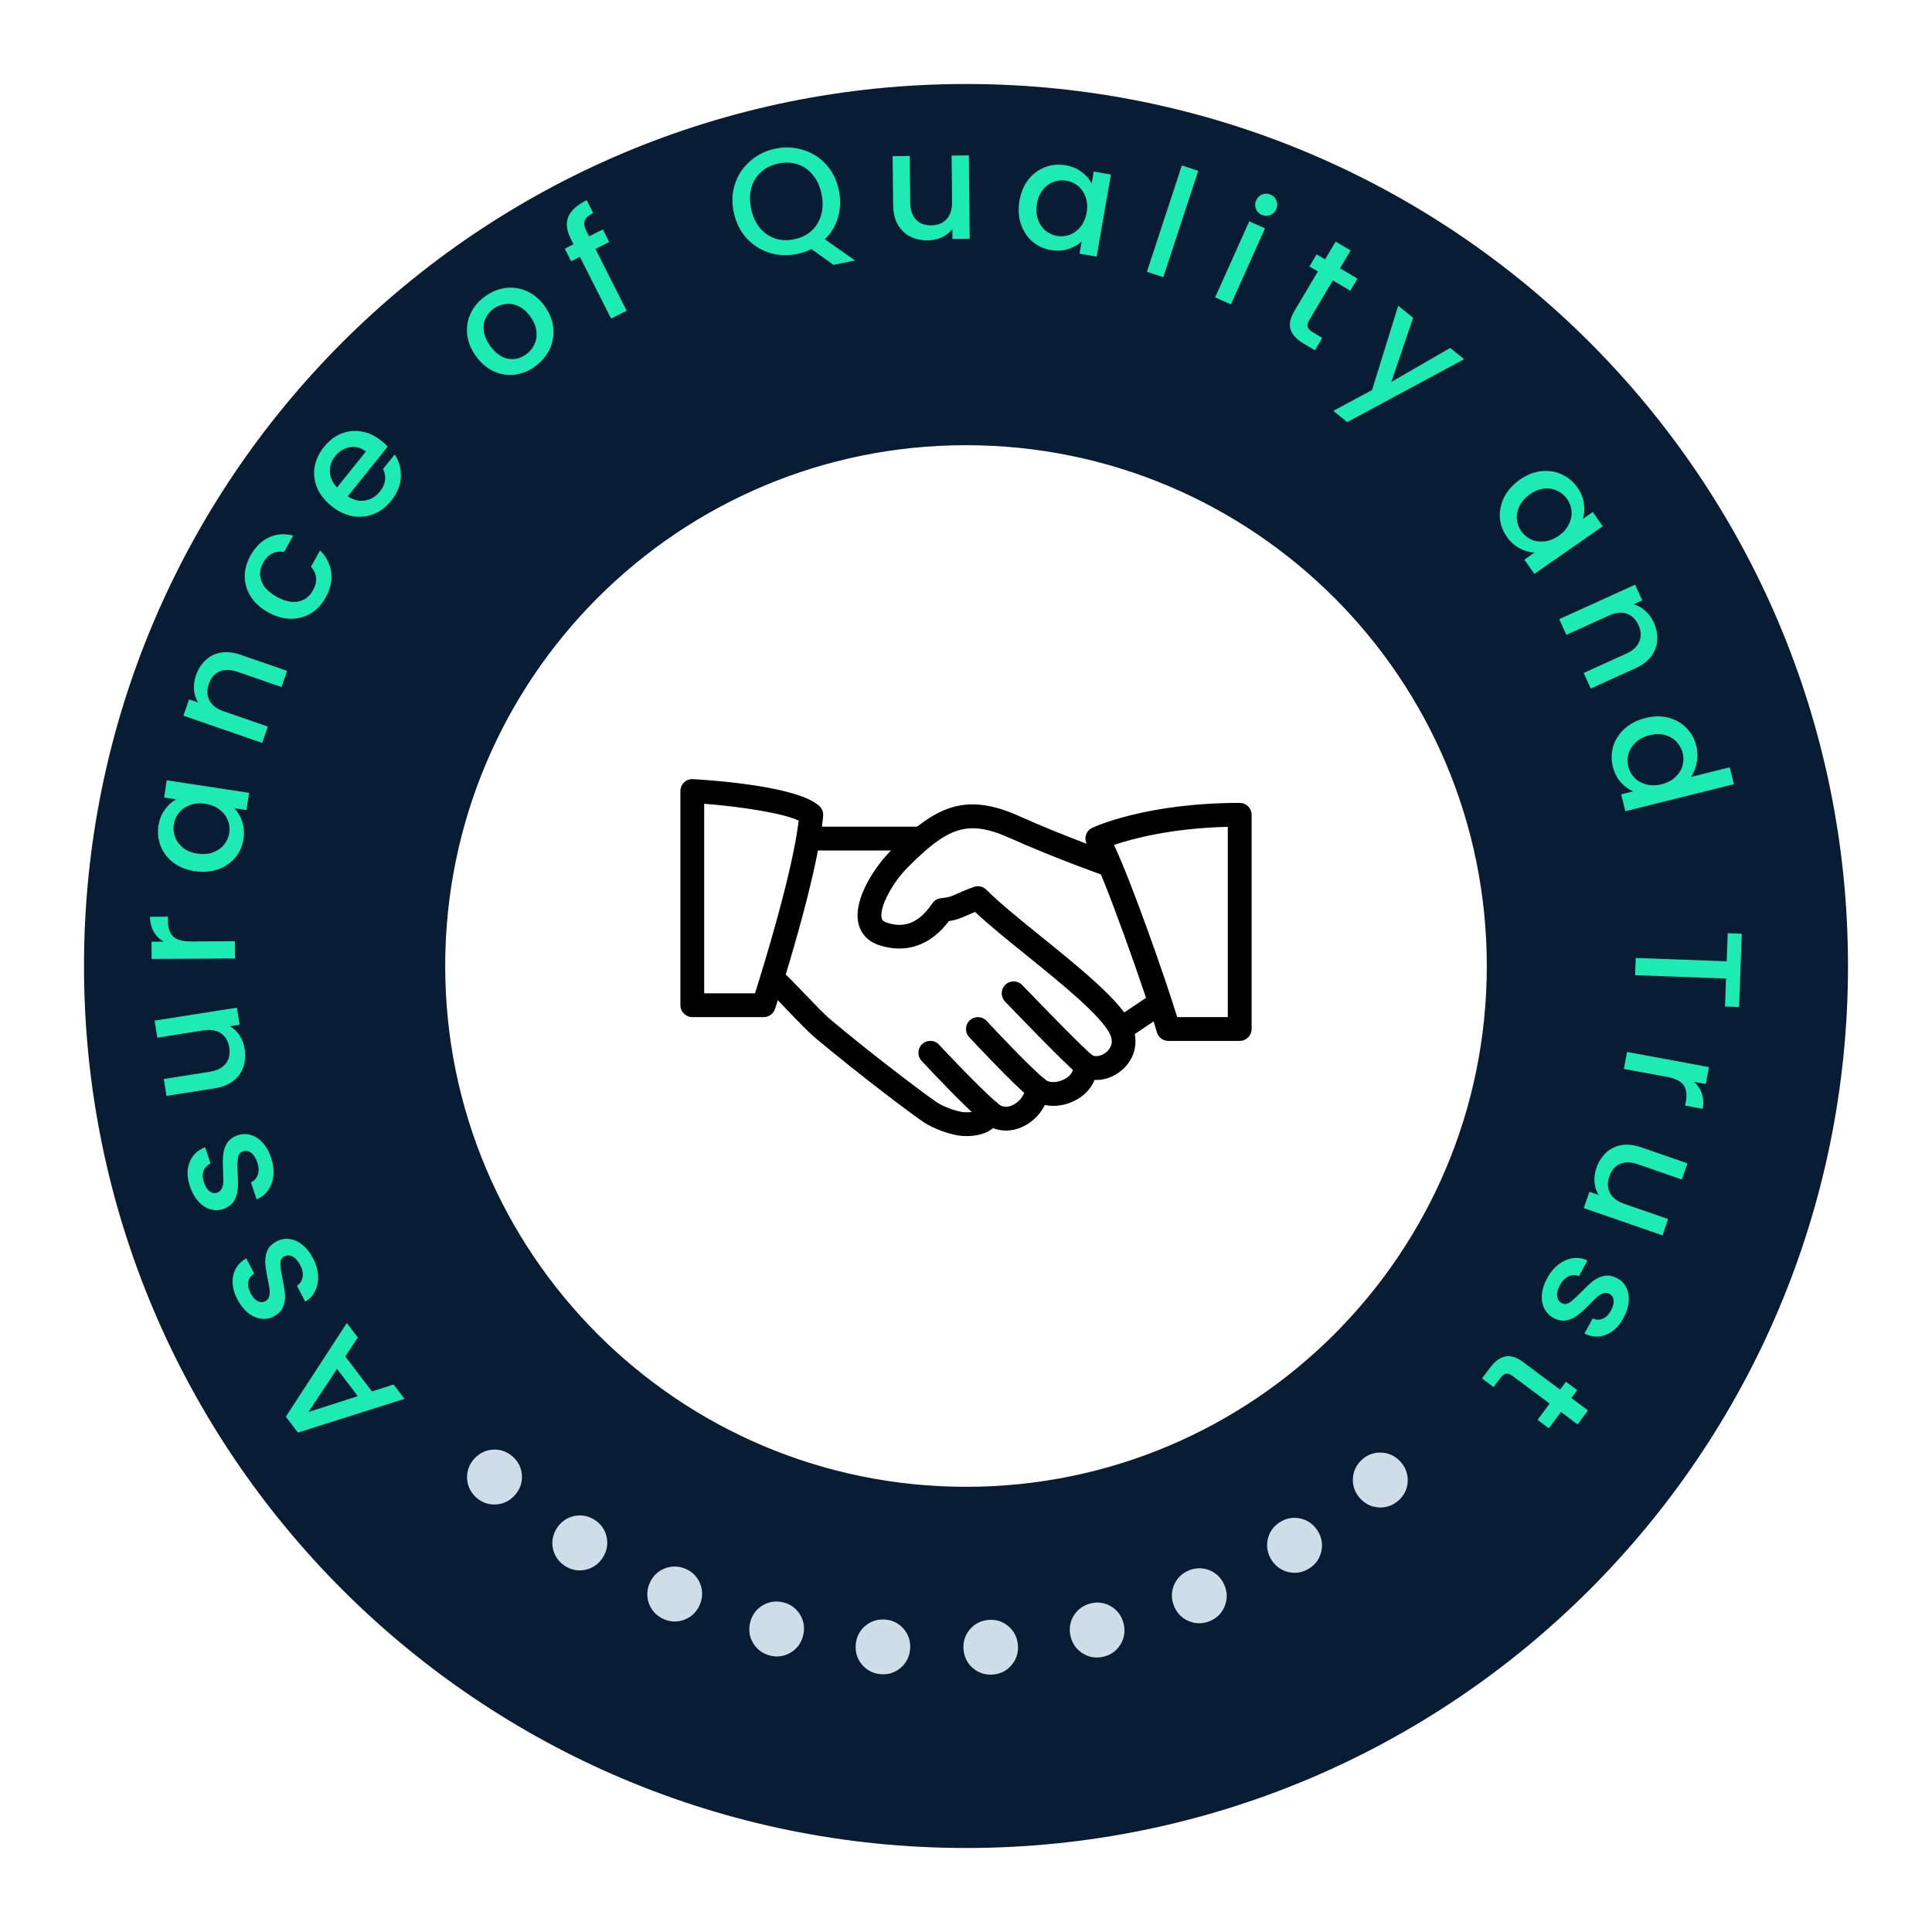 <svg width="230" height="230" viewBox="0 0 230 230" fill="none" xmlns="http://www.w3.org/2000/svg">
<g filter="url(#filter0_ddd_179_1273)">
<path fill-rule="evenodd" clip-rule="evenodd" d="M112 7C54.01 7 7 54.01 7 112C7 169.99 54.01 217 112 217C169.99 217 217 169.99 217 112C217 54.01 169.99 7 112 7ZM112 50C77.758 50 50 77.758 50 112C50 146.242 77.758 174 112 174C146.242 174 174 146.242 174 112C174 77.758 146.242 50 112 50Z" fill="#081D34"/>
</g>
<g clip-path="url(#clip0_179_1273)" filter="url(#filter1_iii_179_1273)">
<path d="M131.691 118.89C130.357 116.108 125.583 112.246 120.97 108.515C118.397 106.435 115.966 104.469 114.417 102.919C114.028 102.528 113.448 102.403 112.935 102.587C111.98 102.933 111.391 103.199 110.926 103.406C110.218 103.724 109.98 103.831 109.025 103.928C108.817 103.948 108.616 104.014 108.437 104.122C108.257 104.229 108.104 104.375 107.988 104.548C105.985 107.543 103.911 107.288 102.525 106.823C102.083 106.676 102.004 106.486 101.961 106.305C101.664 105.061 103.157 102.165 105.092 100.23C109.696 95.623 112.071 94.47 117.086 96.711C122.775 99.255 128.476 101.247 128.532 101.267C128.708 101.329 128.894 101.355 129.08 101.344C129.266 101.334 129.448 101.287 129.616 101.205C129.784 101.124 129.934 101.011 130.057 100.872C130.181 100.733 130.276 100.57 130.337 100.394C130.592 99.655 130.204 98.847 129.464 98.59C129.408 98.57 123.82 96.618 118.244 94.121C111.748 91.217 108.183 93.13 103.092 98.224C101.154 100.162 98.521 104.083 99.201 106.959C99.493 108.183 100.355 109.09 101.635 109.512C104.845 110.572 107.775 109.557 109.957 106.662C110.858 106.523 111.348 106.319 112.085 105.987C112.412 105.839 112.743 105.698 113.076 105.562C114.697 107.084 116.884 108.855 119.188 110.716C123.353 114.085 128.076 117.904 129.138 120.114C129.663 121.205 129.099 121.916 128.716 122.242C128.155 122.724 127.387 122.877 126.971 122.585C126.512 122.271 125.914 122.251 125.441 122.534C125.208 122.673 125.02 122.876 124.899 123.118C124.778 123.361 124.729 123.633 124.758 123.903C124.854 124.804 124.03 125.319 123.673 125.498C122.766 125.957 121.82 125.877 121.466 125.549C121.069 125.18 120.5 125.073 119.995 125.26C119.491 125.45 119.14 125.914 119.089 126.453C119.004 127.382 118.315 128.274 117.417 128.623C116.983 128.787 116.354 128.886 115.791 128.371C115.618 128.215 115.409 128.103 115.184 128.046C114.958 127.989 114.722 127.987 114.496 128.042C114.269 128.097 114.06 128.208 113.886 128.363C113.713 128.519 113.581 128.715 113.501 128.934C113.447 129.076 113.326 129.416 112 129.416C111.056 129.416 109.359 128.779 108.529 128.229C107.534 127.574 101.298 122.922 95.912 118.411C95.155 117.774 93.846 116.408 92.69 115.201C91.665 114.13 90.727 113.158 90.245 112.75C89.642 112.24 88.749 112.317 88.248 112.918C87.743 113.515 87.817 114.411 88.415 114.915C88.854 115.286 89.704 116.184 90.642 117.162C91.906 118.482 93.212 119.848 94.09 120.585C99.366 125.002 105.707 129.77 106.97 130.6C108.013 131.286 110.26 132.249 112 132.249C113.396 132.249 114.47 131.929 115.215 131.303C116.213 131.691 117.346 131.694 118.437 131.269C119.726 130.77 120.786 129.765 121.386 128.546C122.503 128.784 123.781 128.617 124.942 128.034C126.078 127.461 126.9 126.586 127.308 125.563C128.436 125.622 129.597 125.223 130.558 124.398C132.184 123.007 132.632 120.843 131.691 118.89Z" fill="black"/>
<path d="M106.334 95.416H93.584C92.802 95.416 92.167 96.051 92.167 96.833C92.167 97.615 92.802 98.25 93.584 98.25H106.334C107.116 98.25 107.75 97.615 107.75 96.833C107.75 96.051 107.116 95.416 106.334 95.416ZM135.843 115.876C135.404 115.227 134.525 115.048 133.877 115.49L129.734 118.273C129.086 118.709 128.913 119.59 129.349 120.239C129.479 120.432 129.655 120.59 129.86 120.699C130.066 120.808 130.295 120.865 130.528 120.865C130.797 120.865 131.072 120.789 131.315 120.624L135.458 117.842C136.106 117.406 136.279 116.525 135.843 115.876ZM127.048 122.636C126.034 121.837 121.498 117.193 118.693 114.269C118.151 113.703 117.253 113.683 116.689 114.227C116.123 114.768 116.106 115.666 116.647 116.23C117.375 116.989 123.798 123.685 125.291 124.863C125.541 125.06 125.849 125.167 126.167 125.167C126.583 125.167 127 124.98 127.283 124.625C127.768 124.013 127.663 123.121 127.048 122.636ZM121.387 125.478C119.69 124.121 115.426 119.59 114.462 118.542C113.93 117.964 113.037 117.93 112.459 118.457C111.884 118.987 111.844 119.885 112.374 120.46C112.425 120.514 117.514 126.008 119.616 127.691C119.868 127.891 120.179 127.999 120.5 128C120.914 128 121.328 127.815 121.608 127.47C122.096 126.858 121.996 125.965 121.387 125.478ZM115.749 128.331C113.729 126.628 109.595 122.228 108.787 121.364C108.252 120.792 107.354 120.76 106.784 121.296C106.212 121.831 106.183 122.727 106.716 123.299C107.878 124.543 111.833 128.736 113.921 130.499C114.176 130.714 114.5 130.833 114.834 130.833C115.236 130.833 115.638 130.66 115.919 130.329C116.423 129.728 116.347 128.835 115.749 128.331Z" fill="black"/>
<path d="M94.558 92.971C92.13 90.67 82.42 89.925 79.502 89.752C79.099 89.733 78.728 89.866 78.445 90.135C78.304 90.267 78.192 90.427 78.116 90.605C78.039 90.782 78 90.973 78 91.166V116.666C78 117.448 78.635 118.083 79.417 118.083H87.917C88.529 118.083 89.073 117.689 89.263 117.105C89.469 116.471 94.351 101.488 94.994 94.121C95.031 93.691 94.873 93.266 94.558 92.971ZM86.882 115.25H80.833V92.685C85.386 93.045 90.299 93.827 92.085 94.694C91.334 100.899 87.936 111.923 86.882 115.25ZM144.583 92.583C133.46 92.583 127.289 95.43 127.031 95.549C126.663 95.722 126.388 96.042 126.274 96.431C126.161 96.819 126.218 97.235 126.43 97.581C128.181 100.4 133.664 116.057 134.718 119.876C134.8 120.175 134.978 120.439 135.225 120.627C135.472 120.815 135.773 120.916 136.083 120.916H144.583C145.365 120.916 146 120.281 146 119.499V93.999C146 93.813 145.964 93.629 145.892 93.457C145.821 93.285 145.717 93.129 145.585 92.997C145.454 92.866 145.298 92.761 145.126 92.69C144.954 92.619 144.769 92.583 144.583 92.583ZM143.167 118.083H137.143C135.8 113.708 131.833 102.301 129.62 97.587C131.782 96.853 136.426 95.592 143.167 95.433V118.083Z" fill="black"/>
</g>
<path d="M56.103 175.986C56.141 176.738 56.457 177.382 57.025 177.897C57.582 178.401 58.247 178.641 58.994 178.604C59.746 178.567 60.39 178.251 60.905 177.682C61.419 177.114 61.67 176.442 61.633 175.69C61.596 174.943 61.291 174.305 60.734 173.8C60.166 173.286 59.494 173.035 58.742 173.072C57.99 173.11 57.346 173.426 56.831 173.994C56.317 174.562 56.066 175.234 56.103 175.986Z" fill="#CFDDE8" stroke="#CFDDE8"/>
<path d="M66.321 184.275C66.48 185.011 66.897 185.595 67.542 186.01C68.173 186.417 68.869 186.546 69.6 186.388C70.335 186.229 70.919 185.812 71.335 185.167C71.75 184.523 71.888 183.819 71.729 183.083C71.571 182.352 71.166 181.772 70.534 181.365C69.89 180.95 69.186 180.812 68.45 180.971C67.715 181.13 67.131 181.547 66.715 182.191C66.3 182.836 66.162 183.54 66.321 184.275Z" fill="#CFDDE8" stroke="#CFDDE8"/>
<path d="M77.752 190.791C78.029 191.491 78.535 191.999 79.238 192.304C79.927 192.602 80.635 192.616 81.331 192.341C82.03 192.064 82.539 191.558 82.844 190.855C83.148 190.151 83.17 189.434 82.893 188.734C82.618 188.038 82.124 187.532 81.435 187.233C80.731 186.928 80.014 186.907 79.314 187.184C78.614 187.46 78.106 187.967 77.801 188.67C77.496 189.374 77.475 190.091 77.752 190.791Z" fill="#CFDDE8" stroke="#CFDDE8"/>
<path d="M90.09 195.358C90.478 196.004 91.06 196.423 91.803 196.609C92.532 196.792 93.232 196.69 93.874 196.305C94.519 195.918 94.939 195.336 95.125 194.592C95.311 193.848 95.216 193.138 94.828 192.492C94.444 191.851 93.874 191.431 93.145 191.249C92.402 191.062 91.691 191.158 91.045 191.545C90.4 191.932 89.98 192.514 89.794 193.258C89.608 194.002 89.703 194.713 90.09 195.358Z" fill="#CFDDE8" stroke="#CFDDE8"/>
<path d="M103.007 197.856C103.494 198.43 104.137 198.749 104.901 198.812C105.65 198.873 106.324 198.659 106.894 198.175C107.468 197.688 107.787 197.045 107.85 196.281C107.912 195.517 107.703 194.831 107.216 194.257C106.732 193.687 106.101 193.365 105.353 193.304C104.588 193.242 103.902 193.451 103.328 193.938C102.754 194.425 102.436 195.068 102.373 195.832C102.31 196.596 102.52 197.282 103.007 197.856Z" fill="#CFDDE8" stroke="#CFDDE8"/>
<path d="M116.159 198.218C116.733 198.705 117.419 198.915 118.184 198.852C118.932 198.791 119.563 198.47 120.047 197.899C120.534 197.326 120.743 196.64 120.681 195.875C120.618 195.111 120.299 194.469 119.726 193.982C119.155 193.498 118.481 193.283 117.732 193.345C116.968 193.407 116.325 193.726 115.838 194.3C115.351 194.874 115.142 195.56 115.204 196.324C115.267 197.088 115.586 197.731 116.159 198.218Z" fill="#CFDDE8" stroke="#CFDDE8"/>
<path d="M129.195 196.434C129.841 196.821 130.552 196.916 131.296 196.73C132.024 196.548 132.594 196.128 132.979 195.487C133.366 194.841 133.461 194.13 133.275 193.386C133.089 192.643 132.67 192.06 132.024 191.673C131.383 191.289 130.683 191.187 129.954 191.37C129.21 191.556 128.628 191.975 128.241 192.62C127.854 193.266 127.758 193.977 127.945 194.721C128.131 195.465 128.55 196.047 129.195 196.434Z" fill="#CFDDE8" stroke="#CFDDE8"/>
<path d="M141.767 192.551C142.467 192.828 143.184 192.807 143.887 192.502C144.576 192.203 145.07 191.697 145.345 191.001C145.622 190.301 145.6 189.584 145.296 188.881C144.991 188.177 144.483 187.671 143.783 187.394C143.087 187.119 142.38 187.133 141.69 187.431C140.987 187.736 140.481 188.244 140.204 188.944C139.927 189.644 139.949 190.361 140.253 191.065C140.558 191.768 141.067 192.275 141.767 192.551Z" fill="#CFDDE8" stroke="#CFDDE8"/>
<path d="M153.538 186.674C154.274 186.833 154.978 186.695 155.622 186.28C156.254 185.873 156.659 185.293 156.817 184.562C156.976 183.826 156.838 183.122 156.423 182.478C156.007 181.833 155.423 181.417 154.688 181.257C153.957 181.099 153.261 181.228 152.629 181.635C151.985 182.05 151.568 182.634 151.409 183.37C151.25 184.105 151.388 184.809 151.803 185.454C152.218 186.098 152.802 186.515 153.538 186.674Z" fill="#CFDDE8" stroke="#CFDDE8"/>
<path d="M164.195 178.959C164.947 178.996 165.619 178.746 166.187 178.231C166.744 177.727 167.049 177.088 167.086 176.341C167.123 175.589 166.872 174.917 166.358 174.349C165.843 173.781 165.199 173.465 164.447 173.427C163.7 173.39 163.035 173.631 162.478 174.135C161.91 174.649 161.594 175.293 161.556 176.045C161.519 176.797 161.77 177.469 162.285 178.037C162.799 178.606 163.443 178.922 164.195 178.959Z" fill="#CFDDE8" stroke="#CFDDE8"/>
<path d="M41.107 161.485L44.279 165.654L46.858 164.822L48.155 166.527L35.471 170.546L34.032 168.655L41.289 157.502L42.597 159.221L41.107 161.485ZM40.124 162.957L36.729 168.096L42.598 166.209L40.124 162.957Z" fill="#1EEBB4"/>
<path d="M37.27 149.804C37.63 150.497 37.83 151.183 37.873 151.864C37.899 152.54 37.782 153.148 37.522 153.689C37.251 154.235 36.855 154.657 36.334 154.955L35.355 153.07C35.711 152.844 35.934 152.505 36.024 152.053C36.098 151.596 36.007 151.122 35.753 150.632C35.488 150.121 35.187 149.777 34.852 149.599C34.5 149.417 34.17 149.406 33.861 149.566C33.531 149.737 33.369 150.024 33.375 150.427C33.376 150.818 33.457 151.405 33.619 152.186C33.781 152.94 33.884 153.57 33.929 154.073C33.974 154.577 33.901 155.075 33.71 155.566C33.514 156.047 33.128 156.436 32.552 156.735C32.084 156.978 31.586 157.061 31.059 156.983C30.521 156.91 30.008 156.677 29.518 156.281C29.024 155.876 28.602 155.337 28.254 154.666C27.735 153.665 27.573 152.728 27.769 151.856C27.949 150.978 28.465 150.292 29.316 149.796L30.261 151.617C29.884 151.853 29.652 152.176 29.567 152.585C29.482 152.995 29.567 153.444 29.821 153.934C30.07 154.413 30.351 154.734 30.665 154.896C30.979 155.057 31.285 155.061 31.583 154.906C31.817 154.784 31.97 154.597 32.041 154.343C32.113 154.09 32.133 153.816 32.101 153.521C32.059 153.232 31.983 152.812 31.873 152.261C31.712 151.533 31.617 150.92 31.588 150.421C31.542 149.918 31.613 149.428 31.799 148.953C31.985 148.478 32.357 148.089 32.916 147.785C33.417 147.525 33.936 147.431 34.474 147.504C35.012 147.576 35.525 147.81 36.014 148.205C36.498 148.59 36.916 149.123 37.27 149.804Z" fill="#1EEBB4"/>
<path d="M32.273 137.827C32.521 138.567 32.612 139.277 32.549 139.956C32.469 140.628 32.26 141.21 31.918 141.704C31.566 142.201 31.109 142.557 30.548 142.77L29.874 140.755C30.261 140.588 30.534 140.288 30.693 139.855C30.837 139.415 30.821 138.933 30.646 138.409C30.463 137.863 30.22 137.476 29.916 137.249C29.597 137.014 29.273 136.952 28.943 137.062C28.59 137.18 28.385 137.438 28.329 137.837C28.268 138.224 28.258 138.816 28.296 139.613C28.339 140.383 28.343 141.02 28.309 141.525C28.276 142.03 28.126 142.51 27.861 142.966C27.592 143.41 27.15 143.735 26.536 143.94C26.035 144.108 25.53 144.112 25.022 143.953C24.502 143.798 24.031 143.487 23.609 143.021C23.184 142.543 22.851 141.946 22.611 141.229C22.254 140.159 22.239 139.208 22.569 138.377C22.883 137.538 23.499 136.94 24.417 136.582L25.068 138.528C24.658 138.703 24.38 138.986 24.232 139.377C24.084 139.768 24.098 140.226 24.273 140.749C24.444 141.261 24.672 141.622 24.957 141.83C25.242 142.038 25.544 142.089 25.862 141.983C26.113 141.899 26.293 141.738 26.402 141.498C26.512 141.259 26.575 140.992 26.59 140.696C26.593 140.403 26.583 139.977 26.56 139.415C26.514 138.671 26.515 138.051 26.564 137.554C26.598 137.049 26.743 136.576 27.001 136.136C27.259 135.696 27.687 135.369 28.286 135.156C28.821 134.977 29.349 134.965 29.869 135.12C30.389 135.275 30.86 135.586 31.281 136.052C31.699 136.507 32.03 137.099 32.273 137.827Z" fill="#1EEBB4"/>
<path d="M18.41 121.503L28.207 119.961L28.526 121.988L27.37 122.17C27.824 122.426 28.21 122.797 28.529 123.281C28.835 123.755 29.033 124.283 29.125 124.863C29.246 125.634 29.195 126.353 28.972 127.019C28.747 127.674 28.349 128.229 27.777 128.684C27.202 129.126 26.471 129.418 25.582 129.558L19.821 130.465L19.504 128.456L24.963 127.596C25.84 127.458 26.481 127.132 26.887 126.619C27.28 126.108 27.417 125.473 27.297 124.714C27.178 123.955 26.852 123.393 26.321 123.027C25.776 122.651 25.065 122.533 24.187 122.671L18.729 123.531L18.41 121.503Z" fill="#1EEBB4"/>
<path d="M19.481 112.099C18.976 111.802 18.584 111.408 18.305 110.917C18.014 110.415 17.867 109.822 17.863 109.138L19.987 109.126L19.99 109.648C19.994 110.452 20.202 111.063 20.612 111.481C21.022 111.887 21.731 112.087 22.739 112.082L27.959 112.054L27.97 114.106L18.052 114.159L18.041 112.107L19.481 112.099Z" fill="#1EEBB4"/>
<path d="M23.181 103.709C22.196 103.559 21.355 103.225 20.657 102.706C19.96 102.176 19.458 101.529 19.149 100.766C18.83 99.989 18.735 99.174 18.865 98.319C18.982 97.548 19.238 96.901 19.633 96.379C20.018 95.842 20.462 95.436 20.965 95.161L19.541 94.945L19.852 92.898L29.658 94.387L29.347 96.434L27.888 96.212C28.298 96.627 28.613 97.154 28.831 97.794C29.049 98.434 29.101 99.134 28.986 99.893C28.858 100.735 28.527 101.474 27.994 102.109C27.448 102.742 26.759 103.208 25.924 103.506C25.08 103.791 24.166 103.858 23.181 103.709ZM24.435 95.688C23.759 95.585 23.15 95.638 22.609 95.847C22.069 96.045 21.634 96.349 21.305 96.76C20.976 97.171 20.771 97.638 20.692 98.16C20.613 98.682 20.669 99.188 20.862 99.679C21.042 100.167 21.36 100.592 21.815 100.952C22.26 101.299 22.821 101.524 23.497 101.626C24.173 101.729 24.787 101.683 25.339 101.487C25.892 101.28 26.34 100.972 26.681 100.562C27.012 100.139 27.217 99.673 27.294 99.163C27.373 98.641 27.317 98.134 27.124 97.644C26.932 97.153 26.607 96.734 26.15 96.385C25.683 96.023 25.112 95.791 24.435 95.688Z" fill="#1EEBB4"/>
<path d="M23.323 80.418C23.577 79.68 23.958 79.075 24.464 78.603C24.974 78.119 25.587 77.816 26.301 77.695C27.016 77.574 27.799 77.661 28.649 77.955L34.178 79.866L33.514 81.788L28.274 79.977C27.435 79.687 26.722 79.675 26.134 79.942C25.535 80.205 25.111 80.699 24.86 81.425C24.609 82.151 24.636 82.808 24.941 83.395C25.238 83.968 25.806 84.399 26.645 84.689L31.885 86.501L31.215 88.44L21.841 85.2L22.511 83.26L23.583 83.631C23.307 83.18 23.146 82.674 23.099 82.111C23.056 81.538 23.131 80.973 23.323 80.418Z" fill="#1EEBB4"/>
<path d="M31.933 72.897C31.04 72.404 30.355 71.794 29.88 71.065C29.401 70.32 29.154 69.526 29.14 68.683C29.126 67.839 29.348 67.002 29.806 66.172C30.386 65.121 31.117 64.394 31.998 63.989C32.875 63.569 33.842 63.493 34.9 63.762L33.83 65.7C33.312 65.62 32.837 65.686 32.404 65.899C31.971 66.113 31.609 66.482 31.319 67.007C30.913 67.743 30.851 68.476 31.133 69.207C31.41 69.922 32.016 70.537 32.95 71.054C33.885 71.57 34.734 71.758 35.497 71.617C36.266 71.466 36.854 71.022 37.26 70.287C37.834 69.247 37.757 68.307 37.029 67.466L38.099 65.528C38.842 66.267 39.285 67.129 39.427 68.112C39.559 69.089 39.341 70.093 38.773 71.122C38.314 71.952 37.724 72.586 37.003 73.024C36.271 73.456 35.467 73.67 34.592 73.667C33.712 73.647 32.825 73.39 31.933 72.897Z" fill="#1EEBB4"/>
<path d="M45.409 52.482C45.699 52.715 45.946 52.944 46.15 53.169L41.407 59.08C42.063 59.529 42.743 59.697 43.448 59.586C44.152 59.474 44.745 59.119 45.226 58.52C45.917 57.659 46.044 56.761 45.609 55.828L46.995 54.101C47.518 54.906 47.761 55.801 47.724 56.786C47.686 57.755 47.302 58.694 46.574 59.602C45.98 60.341 45.283 60.874 44.483 61.201C43.68 61.511 42.844 61.594 41.975 61.45C41.103 61.29 40.27 60.89 39.474 60.252C38.679 59.614 38.109 58.895 37.766 58.096C37.42 57.281 37.316 56.451 37.454 55.608C37.6 54.755 37.977 53.95 38.585 53.192C39.171 52.462 39.852 51.939 40.628 51.623C41.404 51.308 42.21 51.224 43.046 51.371C43.872 51.511 44.66 51.881 45.409 52.482ZM43.563 53.747C42.965 53.283 42.324 53.115 41.638 53.241C40.952 53.368 40.364 53.735 39.876 54.344C39.433 54.896 39.232 55.511 39.272 56.19C39.303 56.861 39.588 57.474 40.127 58.029L43.563 53.747Z" fill="#1EEBB4"/>
<path d="M63.632 43.669C62.867 44.208 62.055 44.523 61.195 44.615C60.328 44.698 59.497 44.549 58.701 44.17C57.899 43.781 57.204 43.17 56.617 42.336C56.036 41.512 55.703 40.653 55.617 39.76C55.53 38.867 55.68 38.027 56.066 37.241C56.452 36.456 57.033 35.79 57.808 35.244C58.583 34.698 59.405 34.376 60.275 34.277C61.144 34.178 61.985 34.319 62.797 34.701C63.61 35.083 64.306 35.686 64.887 36.51C65.467 37.334 65.796 38.196 65.872 39.097C65.948 39.997 65.787 40.852 65.389 41.661C64.993 42.453 64.407 43.123 63.632 43.669ZM62.606 42.212C63.038 41.908 63.367 41.522 63.595 41.053C63.833 40.577 63.924 40.051 63.869 39.473C63.814 38.895 63.58 38.312 63.165 37.723C62.75 37.134 62.288 36.718 61.779 36.475C61.264 36.222 60.747 36.124 60.229 36.18C59.711 36.237 59.236 36.417 58.804 36.721C58.373 37.026 58.043 37.412 57.815 37.88C57.598 38.342 57.526 38.855 57.6 39.419C57.668 39.974 57.909 40.545 58.324 41.133C58.939 42.007 59.636 42.528 60.416 42.698C61.199 42.851 61.929 42.689 62.606 42.212Z" fill="#1EEBB4"/>
<path d="M72.522 28.81L70.883 29.638L74.603 36.995L72.755 37.929L69.036 30.572L67.992 31.1L67.237 29.606L68.281 29.078L67.964 28.451C67.45 27.434 67.344 26.56 67.647 25.829C67.955 25.081 68.687 24.415 69.844 23.831L70.615 25.357C70.058 25.638 69.722 25.943 69.605 26.271C69.483 26.588 69.552 27.004 69.812 27.518L70.128 28.144L71.767 27.316L72.522 28.81Z" fill="#1EEBB4"/>
<path d="M99.226 31.532L96.597 29.646C96.099 29.908 95.533 30.104 94.898 30.234C93.758 30.469 92.652 30.42 91.579 30.09C90.516 29.745 89.605 29.154 88.844 28.318C88.094 27.468 87.596 26.443 87.349 25.244C87.103 24.045 87.158 22.913 87.514 21.847C87.883 20.779 88.489 19.883 89.332 19.158C90.185 18.419 91.181 17.933 92.322 17.698C93.473 17.462 94.581 17.516 95.644 17.861C96.717 18.192 97.627 18.776 98.375 19.615C99.124 20.453 99.621 21.472 99.867 22.671C100.099 23.799 100.063 24.873 99.757 25.891C99.462 26.895 98.941 27.762 98.197 28.49L101.783 31.006L99.226 31.532ZM89.412 24.82C89.598 25.725 89.939 26.488 90.434 27.109C90.938 27.716 91.546 28.142 92.259 28.388C92.968 28.622 93.728 28.655 94.54 28.489C95.351 28.322 96.036 27.991 96.596 27.496C97.153 26.99 97.538 26.359 97.751 25.605C97.973 24.837 97.99 24 97.804 23.095C97.618 22.19 97.273 21.434 96.769 20.827C96.276 20.218 95.675 19.796 94.965 19.562C94.255 19.328 93.495 19.295 92.684 19.462C91.873 19.628 91.188 19.959 90.628 20.454C90.068 20.949 89.676 21.575 89.451 22.331C89.239 23.085 89.226 23.915 89.412 24.82Z" fill="#1EEBB4"/>
<path d="M115.339 18.502L115.441 28.42L113.389 28.441L113.377 27.271C113.057 27.682 112.634 28.011 112.109 28.256C111.595 28.489 111.044 28.609 110.456 28.615C109.676 28.623 108.973 28.468 108.346 28.151C107.73 27.833 107.239 27.358 106.873 26.726C106.518 26.093 106.337 25.327 106.327 24.427L106.268 18.595L108.301 18.574L108.358 24.1C108.367 24.988 108.596 25.67 109.045 26.145C109.494 26.609 110.102 26.836 110.87 26.829C111.638 26.821 112.242 26.581 112.681 26.108C113.132 25.623 113.353 24.937 113.344 24.049L113.287 18.523L115.339 18.502Z" fill="#1EEBB4"/>
<path d="M121.372 23.878C121.543 22.897 121.894 22.063 122.428 21.376C122.973 20.691 123.63 20.203 124.4 19.91C125.183 19.607 126 19.53 126.851 19.677C127.62 19.811 128.261 20.081 128.775 20.486C129.303 20.883 129.7 21.335 129.965 21.844L130.211 20.425L132.251 20.779L130.555 30.551L128.515 30.197L128.768 28.743C128.345 29.144 127.811 29.448 127.166 29.652C126.522 29.857 125.821 29.894 125.065 29.762C124.225 29.617 123.494 29.271 122.87 28.724C122.248 28.165 121.797 27.466 121.517 26.626C121.25 25.776 121.202 24.86 121.372 23.878ZM129.365 25.302C129.482 24.628 129.441 24.018 129.244 23.473C129.058 22.929 128.763 22.488 128.359 22.15C127.955 21.812 127.493 21.597 126.972 21.507C126.452 21.417 125.945 21.463 125.45 21.645C124.958 21.815 124.527 22.124 124.157 22.571C123.801 23.009 123.564 23.565 123.447 24.239C123.33 24.913 123.364 25.527 123.547 26.083C123.743 26.641 124.042 27.094 124.444 27.444C124.86 27.784 125.322 27.999 125.83 28.087C126.351 28.177 126.858 28.131 127.352 27.949C127.847 27.767 128.273 27.451 128.631 27.002C129.003 26.543 129.248 25.976 129.365 25.302Z" fill="#1EEBB4"/>
<path d="M142.648 20.34L138.49 32.995L136.541 32.354L140.699 19.7L142.648 20.34Z" fill="#1EEBB4"/>
<path d="M150.211 25.578C149.872 25.426 149.639 25.183 149.512 24.85C149.385 24.517 149.398 24.181 149.55 23.841C149.702 23.502 149.945 23.269 150.278 23.142C150.611 23.015 150.947 23.028 151.286 23.18C151.615 23.327 151.843 23.567 151.969 23.9C152.096 24.233 152.083 24.57 151.931 24.909C151.779 25.248 151.536 25.482 151.203 25.608C150.87 25.735 150.54 25.725 150.211 25.578ZM150.593 27.189L146.535 36.239L144.663 35.399L148.721 26.35L150.593 27.189Z" fill="#1EEBB4"/>
<path d="M158.672 33.379L155.869 38.099C155.679 38.419 155.613 38.694 155.672 38.924C155.747 39.15 155.965 39.37 156.326 39.585L157.409 40.228L156.536 41.698L155.143 40.871C154.349 40.399 153.85 39.852 153.648 39.229C153.445 38.606 153.592 37.877 154.089 37.042L156.893 32.322L155.887 31.724L156.742 30.285L157.747 30.882L159.007 28.762L160.787 29.819L159.527 31.939L161.601 33.171L160.746 34.611L158.672 33.379Z" fill="#1EEBB4"/>
<path d="M174.296 42.761L160.385 50.25L158.735 48.912L163.34 46.436L166.454 36.399L168.229 37.839L165.633 45.468L172.646 41.423L174.296 42.761Z" fill="#1EEBB4"/>
<path d="M180.948 57.101C181.765 56.532 182.606 56.196 183.469 56.092C184.339 55.997 185.149 56.121 185.898 56.462C186.664 56.806 187.294 57.333 187.788 58.042C188.233 58.682 188.493 59.327 188.566 59.978C188.656 60.632 188.613 61.232 188.437 61.778L189.619 60.956L190.802 62.654L182.663 68.322L181.48 66.623L182.691 65.779C182.108 65.761 181.517 65.595 180.918 65.281C180.32 64.967 179.801 64.495 179.362 63.864C178.875 63.165 178.607 62.402 178.557 61.574C178.516 60.739 178.696 59.926 179.096 59.136C179.513 58.349 180.13 57.67 180.948 57.101ZM185.557 63.784C186.118 63.393 186.523 62.936 186.773 62.411C187.028 61.897 187.134 61.377 187.091 60.852C187.047 60.327 186.874 59.848 186.572 59.414C186.27 58.981 185.881 58.653 185.404 58.429C184.936 58.199 184.414 58.11 183.835 58.161C183.274 58.216 182.713 58.439 182.151 58.83C181.59 59.221 181.176 59.677 180.911 60.198C180.652 60.729 180.539 61.261 180.573 61.793C180.624 62.328 180.797 62.807 181.092 63.23C181.393 63.663 181.783 63.992 182.26 64.215C182.737 64.439 183.262 64.519 183.833 64.458C184.421 64.4 184.996 64.175 185.557 63.784Z" fill="#1EEBB4"/>
<path d="M196.873 74.098C197.195 74.808 197.335 75.509 197.293 76.2C197.256 76.902 197.02 77.543 196.585 78.123C196.15 78.703 195.522 79.179 194.703 79.551L189.376 81.969L188.535 80.117L193.583 77.825C194.392 77.458 194.917 76.976 195.16 76.378C195.414 75.775 195.382 75.124 195.064 74.425C194.747 73.726 194.275 73.268 193.65 73.051C193.04 72.84 192.331 72.918 191.522 73.285L186.474 75.577L185.626 73.708L194.657 69.609L195.505 71.477L194.473 71.946C194.983 72.083 195.449 72.34 195.87 72.715C196.295 73.102 196.63 73.563 196.873 74.098Z" fill="#1EEBB4"/>
<path d="M195.889 85.478C196.855 85.237 197.76 85.222 198.604 85.433C199.451 85.654 200.163 86.058 200.742 86.644C201.335 87.238 201.738 87.96 201.949 88.81C202.106 89.439 202.12 90.091 201.991 90.766C201.877 91.45 201.638 92.029 201.274 92.503L205.92 91.346L206.42 93.355L193.495 96.573L192.995 94.565L194.444 94.204C193.897 93.993 193.4 93.635 192.952 93.128C192.507 92.633 192.192 92.013 192.007 91.268C191.798 90.429 191.816 89.609 192.061 88.805C192.321 88.011 192.779 87.316 193.434 86.72C194.104 86.133 194.922 85.719 195.889 85.478ZM197.815 93.364C198.479 93.199 199.021 92.916 199.44 92.514C199.862 92.125 200.147 91.677 200.293 91.171C200.439 90.664 200.448 90.155 200.32 89.643C200.193 89.13 199.946 88.685 199.579 88.306C199.225 87.924 198.768 87.655 198.209 87.497C197.665 87.348 197.061 87.356 196.398 87.522C195.734 87.687 195.185 87.966 194.751 88.358C194.32 88.762 194.025 89.219 193.868 89.728C193.725 90.246 193.715 90.755 193.84 91.256C193.968 91.769 194.215 92.214 194.581 92.593C194.947 92.972 195.408 93.234 195.964 93.38C196.535 93.535 197.152 93.529 197.815 93.364Z" fill="#1EEBB4"/>
<path d="M207.035 119.883L205.362 119.821L205.484 116.494L194.656 116.094L194.731 114.044L205.56 114.443L205.684 111.097L207.356 111.159L207.035 119.883Z" fill="#1EEBB4"/>
<path d="M201.66 128.792C202.101 129.179 202.413 129.639 202.595 130.173C202.787 130.721 202.821 131.331 202.697 132.004L200.608 131.618L200.703 131.105C200.849 130.314 200.759 129.675 200.434 129.188C200.107 128.713 199.448 128.384 198.456 128.201L193.323 127.253L193.696 125.235L203.449 127.036L203.076 129.053L201.66 128.792Z" fill="#1EEBB4"/>
<path d="M197.919 147.068L188.547 143.822L189.219 141.883L190.324 142.266C190.045 141.826 189.878 141.318 189.824 140.74C189.778 140.178 189.85 139.619 190.043 139.063C190.298 138.326 190.681 137.716 191.191 137.232C191.698 136.76 192.31 136.458 193.029 136.326C193.744 136.205 194.527 136.292 195.377 136.587L200.888 138.495L200.222 140.417L195.001 138.609C194.162 138.318 193.443 138.304 192.844 138.567C192.256 138.833 191.837 139.329 191.585 140.055C191.334 140.781 191.357 141.43 191.654 142.002C191.958 142.59 192.53 143.03 193.369 143.32L198.591 145.129L197.919 147.068Z" fill="#1EEBB4"/>
<path d="M184.19 152.159C184.564 151.474 185.022 150.924 185.563 150.509C186.109 150.11 186.679 149.867 187.273 149.781C187.877 149.701 188.448 149.795 188.987 150.061L187.968 151.925C187.583 151.755 187.177 151.76 186.752 151.937C186.331 152.132 185.989 152.471 185.724 152.955C185.448 153.461 185.33 153.902 185.37 154.28C185.415 154.673 185.59 154.954 185.895 155.12C186.222 155.299 186.55 155.273 186.881 155.043C187.206 154.824 187.647 154.429 188.204 153.859C188.74 153.304 189.204 152.867 189.597 152.548C189.99 152.229 190.444 152.012 190.958 151.897C191.467 151.791 192.005 151.894 192.574 152.205C193.037 152.458 193.384 152.825 193.613 153.306C193.854 153.792 193.946 154.349 193.891 154.975C193.831 155.612 193.619 156.262 193.257 156.926C192.716 157.916 192.029 158.573 191.196 158.897C190.367 159.238 189.509 159.193 188.623 158.764L189.606 156.963C190.013 157.144 190.41 157.156 190.797 156.998C191.184 156.84 191.51 156.519 191.775 156.034C192.033 155.56 192.142 155.148 192.101 154.798C192.06 154.447 191.892 154.191 191.598 154.03C191.366 153.904 191.125 153.882 190.875 153.964C190.625 154.046 190.386 154.182 190.159 154.373C189.943 154.569 189.637 154.867 189.241 155.266C188.727 155.806 188.272 156.227 187.874 156.529C187.481 156.848 187.036 157.063 186.538 157.174C186.04 157.284 185.509 157.193 184.945 156.898C184.45 156.628 184.082 156.25 183.842 155.763C183.602 155.276 183.509 154.72 183.564 154.093C183.613 153.478 183.822 152.833 184.19 152.159Z" fill="#1EEBB4"/>
<path d="M184.487 167.095L180.085 163.815C179.787 163.593 179.52 163.499 179.285 163.533C179.052 163.584 178.81 163.778 178.56 164.115L177.807 165.126L176.435 164.104L177.403 162.805C177.955 162.064 178.552 161.625 179.192 161.489C179.832 161.352 180.542 161.574 181.322 162.155L185.724 165.435L186.423 164.497L187.766 165.497L187.067 166.435L189.044 167.909L187.807 169.569L185.83 168.095L184.389 170.03L183.046 169.029L184.487 167.095Z" fill="#1EEBB4"/>
<defs>
<filter id="filter0_ddd_179_1273" x="0" y="0" width="230" height="230" filterUnits="userSpaceOnUse" color-interpolation-filters="sRGB">
<feFlood flood-opacity="0" result="BackgroundImageFix"/>
<feColorMatrix in="SourceAlpha" type="matrix" values="0 0 0 0 0 0 0 0 0 0 0 0 0 0 0 0 0 0 127 0" result="hardAlpha"/>
<feOffset/>
<feGaussianBlur stdDeviation="3.5"/>
<feColorMatrix type="matrix" values="0 0 0 0 0.055 0 0 0 0 0.302 0 0 0 0 0.306 0 0 0 1 0"/>
<feBlend mode="normal" in2="BackgroundImageFix" result="effect1_dropShadow_179_1273"/>
<feColorMatrix in="SourceAlpha" type="matrix" values="0 0 0 0 0 0 0 0 0 0 0 0 0 0 0 0 0 0 127 0" result="hardAlpha"/>
<feOffset dx="4" dy="4"/>
<feGaussianBlur stdDeviation="4.5"/>
<feColorMatrix type="matrix" values="0 0 0 0 0.029 0 0 0 0 0.025 0 0 0 0 0.096 0 0 0 1 0"/>
<feBlend mode="normal" in2="effect1_dropShadow_179_1273" result="effect2_dropShadow_179_1273"/>
<feColorMatrix in="SourceAlpha" type="matrix" values="0 0 0 0 0 0 0 0 0 0 0 0 0 0 0 0 0 0 127 0" result="hardAlpha"/>
<feOffset dx="-1" dy="-1"/>
<feGaussianBlur stdDeviation="2"/>
<feComposite in2="hardAlpha" operator="out"/>
<feColorMatrix type="matrix" values="0 0 0 0 0.068 0 0 0 0 0.272 0 0 0 0 0.275 0 0 0 1 0"/>
<feBlend mode="normal" in2="effect2_dropShadow_179_1273" result="effect3_dropShadow_179_1273"/>
<feBlend mode="normal" in="SourceGraphic" in2="effect3_dropShadow_179_1273" result="shape"/>
</filter>
<filter id="filter1_iii_179_1273" x="77" y="76" width="73" height="73" filterUnits="userSpaceOnUse" color-interpolation-filters="sRGB">
<feFlood flood-opacity="0" result="BackgroundImageFix"/>
<feBlend mode="normal" in="SourceGraphic" in2="BackgroundImageFix" result="shape"/>
<feColorMatrix in="SourceAlpha" type="matrix" values="0 0 0 0 0 0 0 0 0 0 0 0 0 0 0 0 0 0 127 0" result="hardAlpha"/>
<feOffset/>
<feGaussianBlur stdDeviation="3.5"/>
<feComposite in2="hardAlpha" operator="arithmetic" k2="-1" k3="1"/>
<feColorMatrix type="matrix" values="0 0 0 0 0 0 0 0 0 0 0 0 0 0 0 0 0 0 1 0"/>
<feBlend mode="normal" in2="shape" result="effect1_innerShadow_179_1273"/>
<feColorMatrix in="SourceAlpha" type="matrix" values="0 0 0 0 0 0 0 0 0 0 0 0 0 0 0 0 0 0 127 0" result="hardAlpha"/>
<feOffset dx="4" dy="4"/>
<feGaussianBlur stdDeviation="4.5"/>
<feComposite in2="hardAlpha" operator="arithmetic" k2="-1" k3="1"/>
<feColorMatrix type="matrix" values="0 0 0 0 0 0 0 0 0 0.373 0 0 0 0 0.173 0 0 0 1 0"/>
<feBlend mode="normal" in2="effect1_innerShadow_179_1273" result="effect2_innerShadow_179_1273"/>
<feColorMatrix in="SourceAlpha" type="matrix" values="0 0 0 0 0 0 0 0 0 0 0 0 0 0 0 0 0 0 127 0" result="hardAlpha"/>
<feOffset dx="-1" dy="-1"/>
<feGaussianBlur stdDeviation="2"/>
<feComposite in2="hardAlpha" operator="arithmetic" k2="-1" k3="1"/>
<feColorMatrix type="matrix" values="0 0 0 0 0.016 0 0 0 0 1 0 0 0 0 0.737 0 0 0 1 0"/>
<feBlend mode="normal" in2="effect2_innerShadow_179_1273" result="effect3_innerShadow_179_1273"/>
</filter>
<clipPath id="clip0_179_1273">
<rect width="68" height="68" fill="white" transform="translate(78 77)"/>
</clipPath>
</defs>
</svg>

